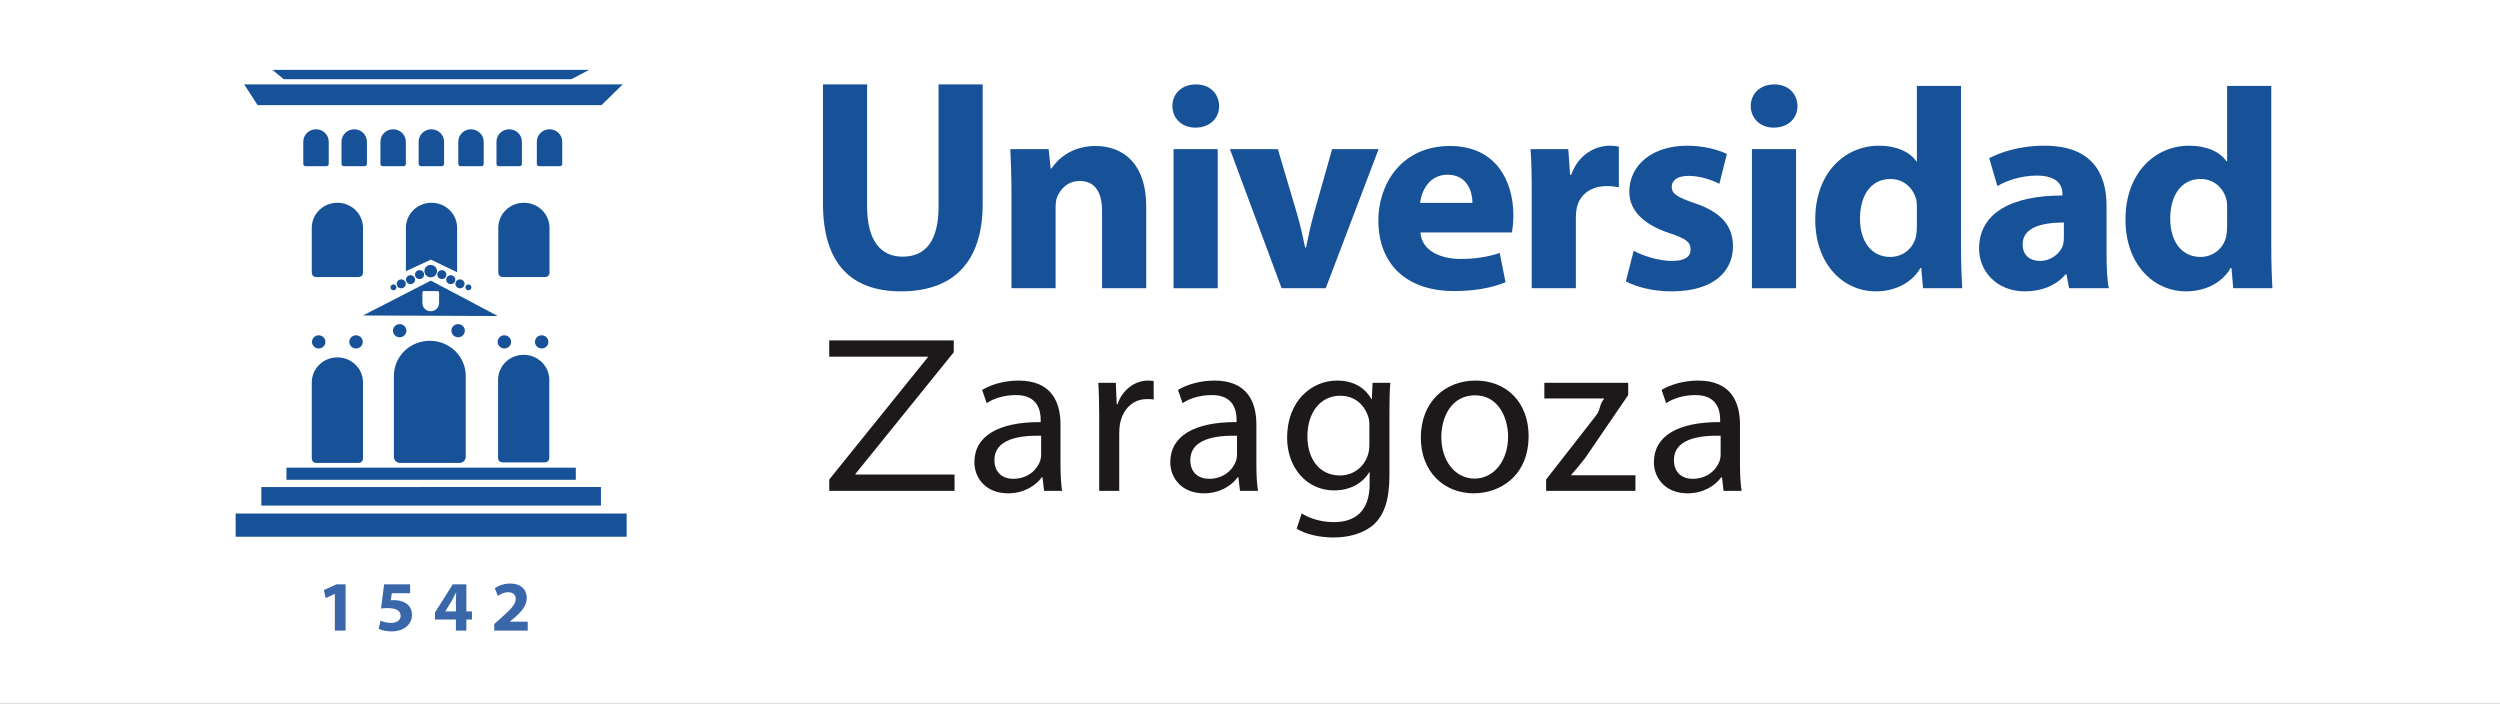 <?xml version="1.0" encoding="UTF-8" standalone="no"?>
<svg
   viewBox="0 0 531.573 149.6"
   height="149.6"
   width="531.573"
   xml:space="preserve"
   id="svg2"
   version="1.1"
   sodipodi:docname="logo-unizar-dark.svg"
   inkscape:export-filename="logo-unizar-dark.svg"
   inkscape:export-xdpi="96"
   inkscape:export-ydpi="96"
   xmlns:inkscape="http://www.inkscape.org/namespaces/inkscape"
   xmlns:sodipodi="http://sodipodi.sourceforge.net/DTD/sodipodi-0.dtd"
   xmlns="http://www.w3.org/2000/svg"
   xmlns:svg="http://www.w3.org/2000/svg"
   xmlns:rdf="http://www.w3.org/1999/02/22-rdf-syntax-ns#"
   xmlns:cc="http://creativecommons.org/ns#"
   xmlns:dc="http://purl.org/dc/elements/1.1/"><rect x="0" y="0" width="531.573" height="149.6" fill="#808080" stroke="none"/><sodipodi:namedview
     id="namedview33"
     pagecolor="#ffffff"
     bordercolor="#000000"
     borderopacity="0.25"
     inkscape:showpageshadow="2"
     inkscape:pageopacity="0.0"
     inkscape:pagecheckerboard="0"
     inkscape:deskcolor="#d1d1d1"
     showgrid="false" /><defs
     id="defs6" /><g
     transform="matrix(1.278,0,0,-1.252,10.955,145.045)"
     id="g10"><rect
       style="fill:#ffffff;fill-rule:evenodd;stroke-width:1.334"
       id="rect313"
       width="546.301"
       height="166.079"
       x="-7.114"
       y="-5.233"
       transform="matrix(0.782,0,0,-0.799,-8.57,115.836)" /><g
       transform="matrix(0.085,0,0,0.085,30.629,8.62)"
       id="g12"><path
         id="path14"
         style="fill:#175299;fill-opacity:1;fill-rule:evenodd;stroke:none"
         d="M 1149.66,1092.91 V 855.035 c 0,-121.629 56.26,-175.633 152.92,-175.633 100.03,0 159.71,56.27 159.71,174.512 v 238.996 h -86.38 V 848.762 c 0,-68.176 -25.03,-100.028 -70.51,-100.028 -43.75,0 -69.33,33.528 -69.33,100.028 v 244.148" /><path
         id="path16"
         style="fill:#175299;fill-opacity:1;fill-rule:evenodd;stroke:none"
         d="m 1518.63,685.652 h 86.4 v 160.266 c 0,7.992 0.59,15.906 2.87,21.613 6.22,15.93 20.41,32.375 44.32,32.375 31.25,0 43.76,-24.422 43.76,-60.222 V 685.652 h 86.39 v 164.246 c 0,81.872 -42.63,119.954 -99.46,119.954 -46.6,0 -74.48,-26.731 -85.82,-44.914 h -1.72 l -4,38.632 h -75 c 1.14,-24.988 2.26,-53.976 2.26,-88.648" /><path
         id="path18"
         style="fill:#175299;fill-opacity:1;fill-rule:evenodd;stroke:none"
         d="m 1879.68,1092.91 c -27.85,0 -46.06,-18.75 -46.06,-43.19 0,-23.87 17.62,-43.2 44.92,-43.2 28.98,0 46.61,19.33 46.61,43.2 -0.6,24.44 -17.63,43.19 -45.47,43.19" /><path
         id="path20"
         style="fill:#175299;fill-opacity:1;fill-rule:nonzero;stroke:none"
         d="m 1835.89,685.652 h 86.4 v 277.934 h -86.4 V 685.652" /><path
         id="path22"
         style="fill:#175299;fill-opacity:1;fill-rule:evenodd;stroke:none"
         d="m 1946.25,963.586 101.16,-277.934 h 86.39 l 103.46,277.934 h -90.96 l -35.81,-129.004 c -6.27,-23.871 -10.8,-44.902 -15.33,-67.644 h -1.7 c -4.57,22.152 -9.13,43.773 -15.96,67.644 l -37.48,129.004" /><path
         id="path24"
         style="fill:#175299;fill-opacity:1;fill-rule:evenodd;stroke:none"
         d="m 2318.6,856.18 c 2.26,22.718 17.07,56.265 53.42,56.265 39.81,0 48.89,-35.234 48.89,-56.265 z m 179.61,-59.121 c 1.14,6.242 2.83,19.328 2.83,34.113 0,68.734 -34.08,138.68 -123.9,138.68 -96.59,0 -140.4,-77.872 -140.4,-148.379 0,-86.957 54.04,-141.496 148.37,-141.496 37.54,0 72.18,5.656 100.58,17.617 l -11.34,58.527 c -23.31,-7.941 -47.18,-11.949 -76.74,-11.949 -40.36,0 -76.15,17.082 -78.41,52.887" /><path
         id="path26"
         style="fill:#175299;fill-opacity:1;fill-rule:evenodd;stroke:none"
         d="m 2536.97,685.652 h 86.4 v 140.961 c 0,6.821 0.59,13.653 1.69,19.305 5.71,26.723 27.3,43.805 59.12,43.805 9.64,0 16.47,-1.172 23.3,-2.285 v 81.277 c -6.24,1.137 -10.23,1.703 -18.19,1.703 -27.28,0 -60.82,-17.063 -75.01,-57.973 h -2.31 l -3.4,51.125 h -73.89 c 1.73,-23.847 2.29,-50.57 2.29,-91.472" /><path
         id="path28"
         style="fill:#175299;fill-opacity:1;fill-rule:evenodd;stroke:none"
         d="m 2721.22,699.301 c 21.01,-11.403 53.39,-19.899 89.79,-19.899 79.58,0 119.93,38.059 119.93,90.375 -0.57,40.325 -22.13,67.633 -75.02,85.832 -34.1,11.938 -44.91,18.754 -44.91,32.411 0,13.652 11.94,22.164 32.95,22.164 23.34,0 47.76,-9.098 60.27,-15.926 l 14.79,59.668 c -17.09,8.523 -45.47,16.492 -77.88,16.492 -68.77,0 -113.07,-39.219 -113.07,-91.52 -0.62,-32.98 21.57,-64.222 79.54,-83.543 31.79,-10.8 40.33,-17.625 40.33,-32.429 0,-14.203 -10.78,-22.727 -36.93,-22.727 -25.58,0 -58.56,10.84 -74.46,20.473" /><path
         id="path30"
         style="fill:#175299;fill-opacity:1;fill-rule:evenodd;stroke:none"
         d="m 3011.74,1092.91 c -27.85,0 -46.05,-18.75 -46.05,-43.19 0,-23.87 17.64,-43.2 44.93,-43.2 28.99,0 46.6,19.33 46.6,43.2 -0.58,24.44 -17.61,43.19 -45.48,43.19" /><path
         id="path32"
         style="fill:#175299;fill-opacity:1;fill-rule:nonzero;stroke:none"
         d="m 2967.99,685.652 h 86.37 v 277.934 h -86.37 V 685.652" /><path
         id="path34"
         style="fill:#175299;fill-opacity:1;fill-rule:evenodd;stroke:none"
         d="m 3290.89,809.574 c 0,-6.832 -0.58,-13.652 -1.7,-19.902 -5.13,-24.43 -25.58,-41.481 -50.6,-41.481 -35.79,0 -59.11,29.555 -59.11,76.719 0,43.785 19.9,79.008 59.7,79.008 26.69,0 45.47,-19.313 50.58,-42.078 1.13,-5.078 1.13,-11.36 1.13,-15.914 z m 0,280.206 V 939.137 h -1.13 c -12.51,18.789 -38.64,31.297 -73.3,31.297 -66.54,0 -125.07,-54.579 -124.5,-148.356 0,-86.406 52.86,-142.676 118.79,-142.676 35.83,0 69.93,15.907 86.98,46.637 h 1.68 l 3.45,-40.387 h 76.72 c -1.14,18.778 -2.29,51.715 -2.29,82.981 v 321.147" /><path
         id="path36"
         style="fill:#175299;fill-opacity:1;fill-rule:evenodd;stroke:none"
         d="m 3578.59,786.828 c 0,-5.094 -0.55,-10.219 -1.69,-14.777 -5.69,-17.633 -23.88,-31.852 -44.93,-31.852 -19.3,0 -34.07,10.84 -34.07,32.996 0,32.946 35.23,43.754 80.69,43.754 z m 83.54,63.086 c 0,65.957 -28.97,120.52 -121.61,120.52 -50.59,0 -88.65,-14.219 -108.04,-25.02 l 15.96,-55.699 c 18.17,11.371 48.32,21.023 76.73,21.023 42.62,0 50.57,-21.023 50.57,-36.359 v -3.434 c -98.34,0 -163.13,-34.093 -163.13,-106.285 0,-44.332 33.56,-85.238 89.83,-85.238 32.96,0 61.35,11.902 79.57,34.062 h 1.68 l 5.15,-27.832 h 77.85 c -3.44,15.352 -4.56,40.926 -4.56,67.086" /><path
         id="path38"
         style="fill:#175299;fill-opacity:1;fill-rule:evenodd;stroke:none"
         d="m 3898.11,809.574 c 0,-6.832 -0.54,-13.652 -1.68,-19.902 -5.14,-24.43 -25.61,-41.481 -50.62,-41.481 -35.82,0 -59.07,29.555 -59.07,76.719 0,43.785 19.88,79.008 59.68,79.008 26.71,0 45.44,-19.313 50.54,-42.078 1.15,-5.078 1.15,-11.36 1.15,-15.914 z m 0,280.206 V 939.137 h -1.15 c -12.5,18.789 -38.62,31.297 -73.32,31.297 -66.49,0 -125.03,-54.579 -124.46,-148.356 0,-86.406 52.88,-142.676 118.8,-142.676 35.82,0 69.91,15.907 86.95,46.637 h 1.7 l 3.45,-40.387 h 76.73 c -1.17,18.778 -2.28,51.715 -2.28,82.981 v 321.147" /><path
         id="path40"
         style="fill:#1d191a;fill-opacity:1;fill-rule:evenodd;stroke:none"
         d="m 1614.61,413.289 c 0,42.813 -16.03,87.859 -82.07,87.859 -27.19,0 -53.51,-7.585 -71.36,-18.726 l 8.94,-26.32 c 15.14,10.273 36.1,16.054 56.62,16.054 44.12,0.457 49.11,-32.109 49.11,-49.519 v -4.438 c -83.45,0.41 -129.81,-28.125 -129.81,-80.293 0,-31.179 22.3,-62.039 65.96,-62.039 30.8,0 54,15.176 66.05,32.141 h 1.33 l 3.11,-27.207 h 35.23 c -2.19,14.734 -3.11,33.004 -3.11,51.785 z m -37.93,-59.777 c 0,-3.574 -0.45,-8.043 -1.77,-12.508 -6.21,-18.262 -24.49,-36.145 -53.07,-36.145 -19.6,0 -36.58,11.614 -36.58,37.512 0,41.895 48.6,49.512 91.42,48.582 v -37.441" /><path
         id="path42"
         style="fill:#1d191a;fill-opacity:1;fill-rule:nonzero;stroke:none"
         d="m 1690.35,280.801 h 39.23 v 115.117 c 0,6.227 0.47,12.937 1.37,18.277 5.36,29.446 24.98,49.914 52.63,49.914 5.38,0 9.35,0 13.4,-0.879 v 37.024 c -3.59,0.426 -6.74,0.906 -10.72,0.906 -26.33,0 -50.4,-18.34 -60.2,-47.305 h -1.39 l -1.78,42.801 h -34.34 c 1.39,-20.058 1.8,-41.902 1.8,-67.273 V 280.801" /><path
         id="path44"
         style="fill:#1d191a;fill-opacity:1;fill-rule:evenodd;stroke:none"
         d="m 1998.02,413.289 c 0,42.813 -16.02,87.859 -82.05,87.859 -27.22,0 -53.55,-7.585 -71.36,-18.726 l 8.93,-26.32 c 15.15,10.273 36.12,16.054 56.64,16.054 44.19,0.457 49.08,-32.109 49.08,-49.519 v -4.438 c -83.42,0.41 -129.79,-28.125 -129.79,-80.293 0,-31.179 22.29,-62.039 65.99,-62.039 30.77,0 53.99,15.176 66,32.141 h 1.36 l 3.12,-27.207 h 35.25 c -2.25,14.734 -3.17,33.004 -3.17,51.785 z m -37.92,-59.777 c 0,-3.574 -0.44,-8.043 -1.78,-12.508 -6.23,-18.262 -24.45,-36.145 -53.08,-36.145 -19.61,0 -36.55,11.614 -36.55,37.512 0,41.895 48.6,49.512 91.41,48.582 v -37.441" /><path
         id="path46"
         style="fill:#1d191a;fill-opacity:1;fill-rule:evenodd;stroke:none"
         d="m 2258.46,437.82 c 0,25.86 0.44,43.66 1.73,58.856 h -34.79 l -1.33,-32.567 h -0.85 c -9.82,17.871 -29.9,37.051 -67.36,37.051 -49.98,0 -97.71,-41.055 -97.71,-114.14 0,-59.797 38.34,-105.325 91.93,-105.325 33.39,0 57.03,16.059 68.64,36.106 h 0.96 v -23.645 c 0,-54.836 -29.48,-75.812 -69.6,-75.812 -26.79,0 -49.13,8.066 -63.37,17.422 l -9.81,-30.352 c 17.38,-11.601 45.92,-17.793 71.8,-17.793 27.21,0 57.6,6.66 78.96,25.879 20.49,19.141 30.8,49.027 30.8,98.988 z m -39.29,-65.144 c 0,-6.664 -0.9,-14.27 -3.12,-20.942 -8.03,-24.961 -29.89,-40.175 -54.41,-40.175 -41.92,0 -63.75,35.265 -63.75,77.66 0,49.918 26.73,81.629 64.19,81.629 29.03,0 47.71,-18.77 54.89,-41.953 1.75,-4.93 2.2,-10.696 2.2,-17.391 v -38.828" /><path
         id="path48"
         style="fill:#1d191a;fill-opacity:1;fill-rule:evenodd;stroke:none"
         d="m 2427,501.148 c -59.37,0 -107.11,-42.363 -107.11,-114.128 0,-68.274 45.54,-111.133 103.49,-111.133 51.73,0 107.49,34.793 107.49,114.648 0,65.567 -41.95,110.613 -103.87,110.613 m -0.96,-29.46 c 46.38,0 64.68,-45.938 64.68,-82.481 0,-48.644 -28.08,-83.867 -65.58,-83.867 -38.3,0 -65.11,35.644 -65.11,82.949 0,40.606 20.1,83.399 66.01,83.399" /><path
         id="path50"
         style="fill:#1d191a;fill-opacity:1;fill-rule:nonzero;stroke:none"
         d="m 2565.14,280.801 h 174.85 v 31.211 h -125.78 v 0.914 c 9.82,10.668 18.28,21.867 27.63,33.879 l 83.95,125.351 v 24.5 h -164.14 v -31.218 h 116.84 v -0.833 c -9.85,-11.582 -6.29,-21.882 -16.13,-33.914 l -97.22,-127.16 v -22.73" /><path
         id="path52"
         style="fill:#1d191a;fill-opacity:1;fill-rule:evenodd;stroke:none"
         d="m 2944.61,413.289 c 0,42.813 -16.03,87.859 -82.02,87.859 -27.22,0 -53.59,-7.585 -71.44,-18.726 l 8.94,-26.32 c 15.19,10.273 36.18,16.054 56.69,16.054 44.15,0.457 49.04,-32.109 49.04,-49.519 v -4.438 c -83.43,0.41 -129.75,-28.125 -129.75,-80.293 0,-31.179 22.26,-62.039 66,-62.039 30.71,0 53.95,15.176 65.95,32.141 h 1.37 l 3.13,-27.207 h 35.23 c -2.23,14.734 -3.14,33.004 -3.14,51.785 z m -37.87,-59.777 c 0,-3.574 -0.5,-8.043 -1.82,-12.508 -6.22,-18.262 -24.54,-36.145 -53.06,-36.145 -19.66,0 -36.58,11.614 -36.58,37.512 0,41.895 48.6,49.512 91.46,48.582 v -37.441" /><path
         id="path54"
         style="fill:#1d191a;fill-opacity:1;fill-rule:nonzero;stroke:none"
         d="m 1161.97,280.801 h 245.23 v 32.594 h -193.95 v 1.328 l 192.44,243.031 v 23.66 h -243.77 v -32.527 h 192.86 v -1.332 L 1161.97,303.531" /><path
         id="path56"
         style="fill:#3a66aa;fill-opacity:1;fill-rule:evenodd;stroke:none"
         d="m 194.262,1.578 h 20.965 V 94.051 h -17.805 l -24.617,-11.371 3.519,-16.23 17.645,8.422 h 0.293" /><path
         id="path58"
         style="fill:#3a66aa;fill-opacity:1;fill-rule:evenodd;stroke:none"
         d="m 341.543,94.051 h -50.922 l -5.988,-48.359 c 3.695,0.559 7.23,0.82 12.387,0.82 18.484,0 26.015,-5.801 26.015,-15.492 0,-9.789 -9.519,-14.098 -18.504,-14.098 -8.41,0 -16.765,2.59 -20.742,4.547 L 279.836,5.301 C 284.926,2.559 294.281,0 305.535,0 c 24.91,0 39.684,15.199 39.684,32.441 0,10.957 -4.262,18.637 -11.199,23.34 -6.446,4.668 -15.54,6.68 -24.368,6.68 -2.273,0 -3.968,-0.133 -5.941,-0.289 l 1.973,14.098 h 35.859" /><path
         id="path60"
         style="fill:#3a66aa;fill-opacity:1;fill-rule:evenodd;stroke:none"
         d="m 410.266,39.891 0.125,0.231 12.25,20.207 c 3.136,5.832 5.718,11.242 8.714,17.23 h 0.356 c -0.258,-5.988 -0.496,-11.68 -0.496,-17.23 V 39.891 Z M 451.664,1.578 V 23.672 h 10.977 V 39.891 H 451.664 V 94.051 H 425.078 L 390.195,37.699 V 23.672 h 41.02 V 1.578" /><path
         id="path62"
         style="fill:#3a66aa;fill-opacity:1;fill-rule:evenodd;stroke:none"
         d="M 571.762,1.578 V 19.379 h -35.024 v 0.293 l 8.539,7.09 c 13.567,11.969 24.618,24.316 24.618,39.809 0,16.891 -11.356,29.039 -32.418,29.039 -12.379,0 -23.321,-4.238 -30.164,-9.488 l 6.14,-15.383 c 4.817,3.582 11.742,7.543 19.766,7.543 10.664,0 15.058,-5.992 15.058,-13.512 -0.14,-10.84 -9.957,-21.211 -30.312,-39.418 L 506.176,14.648 V 1.578" /><path
         id="path64"
         style="fill:#175299;fill-opacity:1;fill-rule:nonzero;stroke:none"
         d="m 448.711,600.84 c 0,7.254 -5.898,13.14 -13.18,13.14 -7.269,0 -13.16,-5.886 -13.16,-13.14 0,-7.309 5.891,-13.195 13.16,-13.195 7.282,0 13.18,5.886 13.18,13.195 M 321.094,587.645 c 7.289,0 13.164,5.886 13.164,13.195 0,7.254 -5.875,13.14 -13.164,13.14 -7.278,0 -13.172,-5.886 -13.172,-13.14 0,-7.309 5.894,-13.195 13.172,-13.195 m 1.304,-251.075 h 115.383 c 6.356,0 12.684,4.258 12.684,12.657 V 510.34 c 0,38.984 -31.449,70.301 -70.387,70.301 -38.965,0 -70.305,-31.317 -70.305,-70.301 V 349.227 c 0,-8.399 6.297,-12.657 12.625,-12.657 m 213.094,666.66 c -13.777,0 -24.871,-11.074 -24.871,-24.867 v -44.386 c 0,-2.954 2.227,-4.457 4.461,-4.457 h 40.82 c 2.239,0 4.473,1.503 4.473,4.457 v 44.386 c 0,13.793 -11.117,24.867 -24.883,24.867 M 522.734,337.613 h 82.223 c 4.512,0 9.027,3.039 9.027,9.016 v 155.879 c 0,27.773 -22.39,50.129 -50.152,50.129 -27.773,0 -50.117,-22.356 -50.117,-50.129 V 346.629 c 0,-5.977 4.504,-9.016 9.019,-9.016 m 89.547,240.84 c 0,7.277 -5.894,13.164 -13.187,13.164 -7.258,0 -13.156,-5.887 -13.156,-13.164 0,-7.293 5.898,-13.183 13.156,-13.183 7.293,0 13.187,5.89 13.187,13.183 m -86.25,-13.183 c 7.274,0 13.168,5.89 13.168,13.183 0,7.277 -5.894,13.164 -13.168,13.164 -7.269,0 -13.176,-5.887 -13.176,-13.164 0,-7.293 5.907,-13.183 13.176,-13.183 M 99.535,302.84 H 665.898 v 24.344 H 99.535 Z M 634.855,929.52 c 2.247,0 4.493,1.503 4.493,4.457 v 44.386 c 0,13.793 -11.133,24.867 -24.907,24.867 -13.789,0 -24.867,-11.074 -24.867,-24.867 v -44.386 c 0,-2.954 2.223,-4.457 4.457,-4.457 z M 50.352,251.332 H 715.094 v 37.102 H 50.352 Z m 98.73,94.231 c 0,-5.958 4.504,-8.993 9.02,-8.993 h 82.218 c 4.516,0 9.028,3.035 9.028,8.993 v 151.828 c 0,27.761 -22.395,50.097 -50.149,50.097 -27.773,0 -50.117,-22.336 -50.117,-50.097 z m 8.246,657.667 c -13.777,0 -24.867,-11.074 -24.867,-24.867 v -44.386 c 0,-2.954 2.234,-4.457 4.473,-4.457 h 40.804 c 2.266,0 4.504,1.503 4.504,4.457 v 44.386 c 0,13.793 -11.121,24.867 -24.914,24.867 m 18.469,-424.777 c 0,7.277 -5.895,13.164 -13.176,13.164 -7.262,0 -13.156,-5.887 -13.156,-13.164 0,-7.293 5.894,-13.183 13.156,-13.183 7.281,0 13.176,5.89 13.176,13.183 m 56.344,424.777 c -13.782,0 -24.883,-11.074 -24.883,-24.867 v -44.386 c 0,-2.954 2.234,-4.457 4.472,-4.457 h 40.821 c 2.234,0 4.469,1.503 4.469,4.457 v 44.386 c 0,13.793 -11.114,24.867 -24.879,24.867 M 149.082,806.301 v -89.383 c 0,-5.973 4.504,-9.016 9.02,-9.016 h 82.218 c 4.516,0 9.028,3.043 9.028,9.016 v 89.383 c 0,27.773 -22.395,50.113 -50.149,50.113 -27.773,0 -50.117,-22.34 -50.117,-50.113 m 99.789,-227.848 c 0,7.277 -5.891,13.164 -13.168,13.164 -7.265,0 -13.176,-5.887 -13.176,-13.164 0,-7.293 5.911,-13.183 13.176,-13.183 7.277,0 13.168,5.89 13.168,13.183 M 0.016,189.184 H 765.422 v 46.367 H 0.016 Z M 368.531,679.977 h 26.828 c 1.465,0 2.922,-0.997 2.922,-2.95 v -21.035 c 0,-9.062 -7.281,-16.355 -16.332,-16.355 -9.043,0 -16.359,7.293 -16.359,16.355 v 21.035 c 0,1.953 1.457,2.95 2.941,2.95 m 144.578,-49.84 -130.906,70.73 -133,-69.668 z M 303.102,687.41 c 0,-3.242 2.621,-5.867 5.851,-5.867 3.238,0 5.86,2.625 5.86,5.867 0,3.211 -2.622,5.852 -5.86,5.852 -3.23,0 -5.851,-2.641 -5.851,-5.852 m 100.429,242.11 c 2.246,0 4.481,1.503 4.481,4.457 v 44.386 c 0,13.793 -11.102,24.867 -24.891,24.867 -13.781,0 -24.867,-11.074 -24.867,-24.867 v -44.386 c 0,-2.954 2.226,-4.457 4.465,-4.457 z M 514.145,806.301 v -89.383 c 0,-5.973 4.484,-9.016 8.996,-9.016 h 82.218 c 4.536,0 9.043,3.043 9.043,9.016 v 89.383 c 0,27.773 -22.422,50.113 -50.164,50.113 -27.754,0 -50.093,-22.34 -50.093,-50.113 M 324.199,703.363 c -4.922,0 -8.918,-4.015 -8.918,-8.941 0,-4.934 3.996,-8.926 8.918,-8.926 4.926,0 8.922,3.992 8.922,8.926 0,4.926 -3.996,8.941 -8.922,8.941 m 333.098,399.997 34.781,18.62 H 71.992 l 22.027,-18.62 z m 58.855,-51.93 41.551,41.53 H 16.734 l 26.32,-41.53 z M 333.219,978.363 c 0,13.793 -11.125,24.867 -24.903,24.867 -13.781,0 -24.875,-11.074 -24.875,-24.867 v -44.386 c 0,-2.954 2.239,-4.457 4.473,-4.457 h 40.82 c 2.239,0 4.485,1.503 4.485,4.457 z m 0.101,-172.062 v -86.578 l 48.883,23.07 51.367,-25.066 v 88.574 c 0,27.773 -22.398,50.113 -50.148,50.113 -27.774,0 -50.102,-22.34 -50.102,-50.113 m 26.684,-102.328 c 4.937,0 8.922,3.996 8.922,8.929 0,4.926 -3.985,8.922 -8.922,8.922 -4.938,0 -8.926,-3.996 -8.926,-8.922 0,-4.933 3.988,-8.929 8.926,-8.929 m -17.633,7.73 c -4.922,0 -8.926,-4.015 -8.926,-8.941 0,-4.918 4.004,-8.907 8.926,-8.907 4.942,0 8.938,3.989 8.938,8.907 0,4.926 -3.996,8.941 -8.938,8.941 m 27.137,8.133 c 0,-6.828 5.547,-12.387 12.379,-12.387 6.84,0 12.371,5.559 12.371,12.387 0,6.848 -5.531,12.394 -12.371,12.394 -6.832,0 -12.379,-5.546 -12.379,-12.394 M 485.59,933.977 v 44.386 c 0,13.793 -11.125,24.867 -24.899,24.867 -13.789,0 -24.867,-11.074 -24.867,-24.867 v -44.386 c 0,-2.954 2.223,-4.457 4.473,-4.457 h 40.808 c 2.25,0 4.485,1.503 4.485,4.457 M 449.809,687.41 c 0,-3.242 2.629,-5.867 5.871,-5.867 3.226,0 5.836,2.625 5.836,5.867 0,3.211 -2.61,5.852 -5.836,5.852 -3.242,0 -5.871,-2.641 -5.871,-5.852 m -46.098,34.414 c -4.941,0 -8.938,-3.996 -8.938,-8.922 0,-4.933 3.997,-8.929 8.938,-8.929 4.91,0 8.926,3.996 8.926,8.929 0,4.926 -4.016,8.922 -8.926,8.922 m 26.523,-27.402 c 0,-4.934 4.012,-8.926 8.926,-8.926 4.938,0 8.93,3.992 8.93,8.926 0,4.926 -3.992,8.941 -8.93,8.941 -4.914,0 -8.926,-4.015 -8.926,-8.941 m -9.105,-0.567 c 4.922,0 8.926,3.989 8.926,8.907 0,4.926 -4.004,8.941 -8.926,8.941 -4.938,0 -8.922,-4.015 -8.922,-8.941 0,-4.918 3.984,-8.907 8.922,-8.907" /></g></g></svg>
